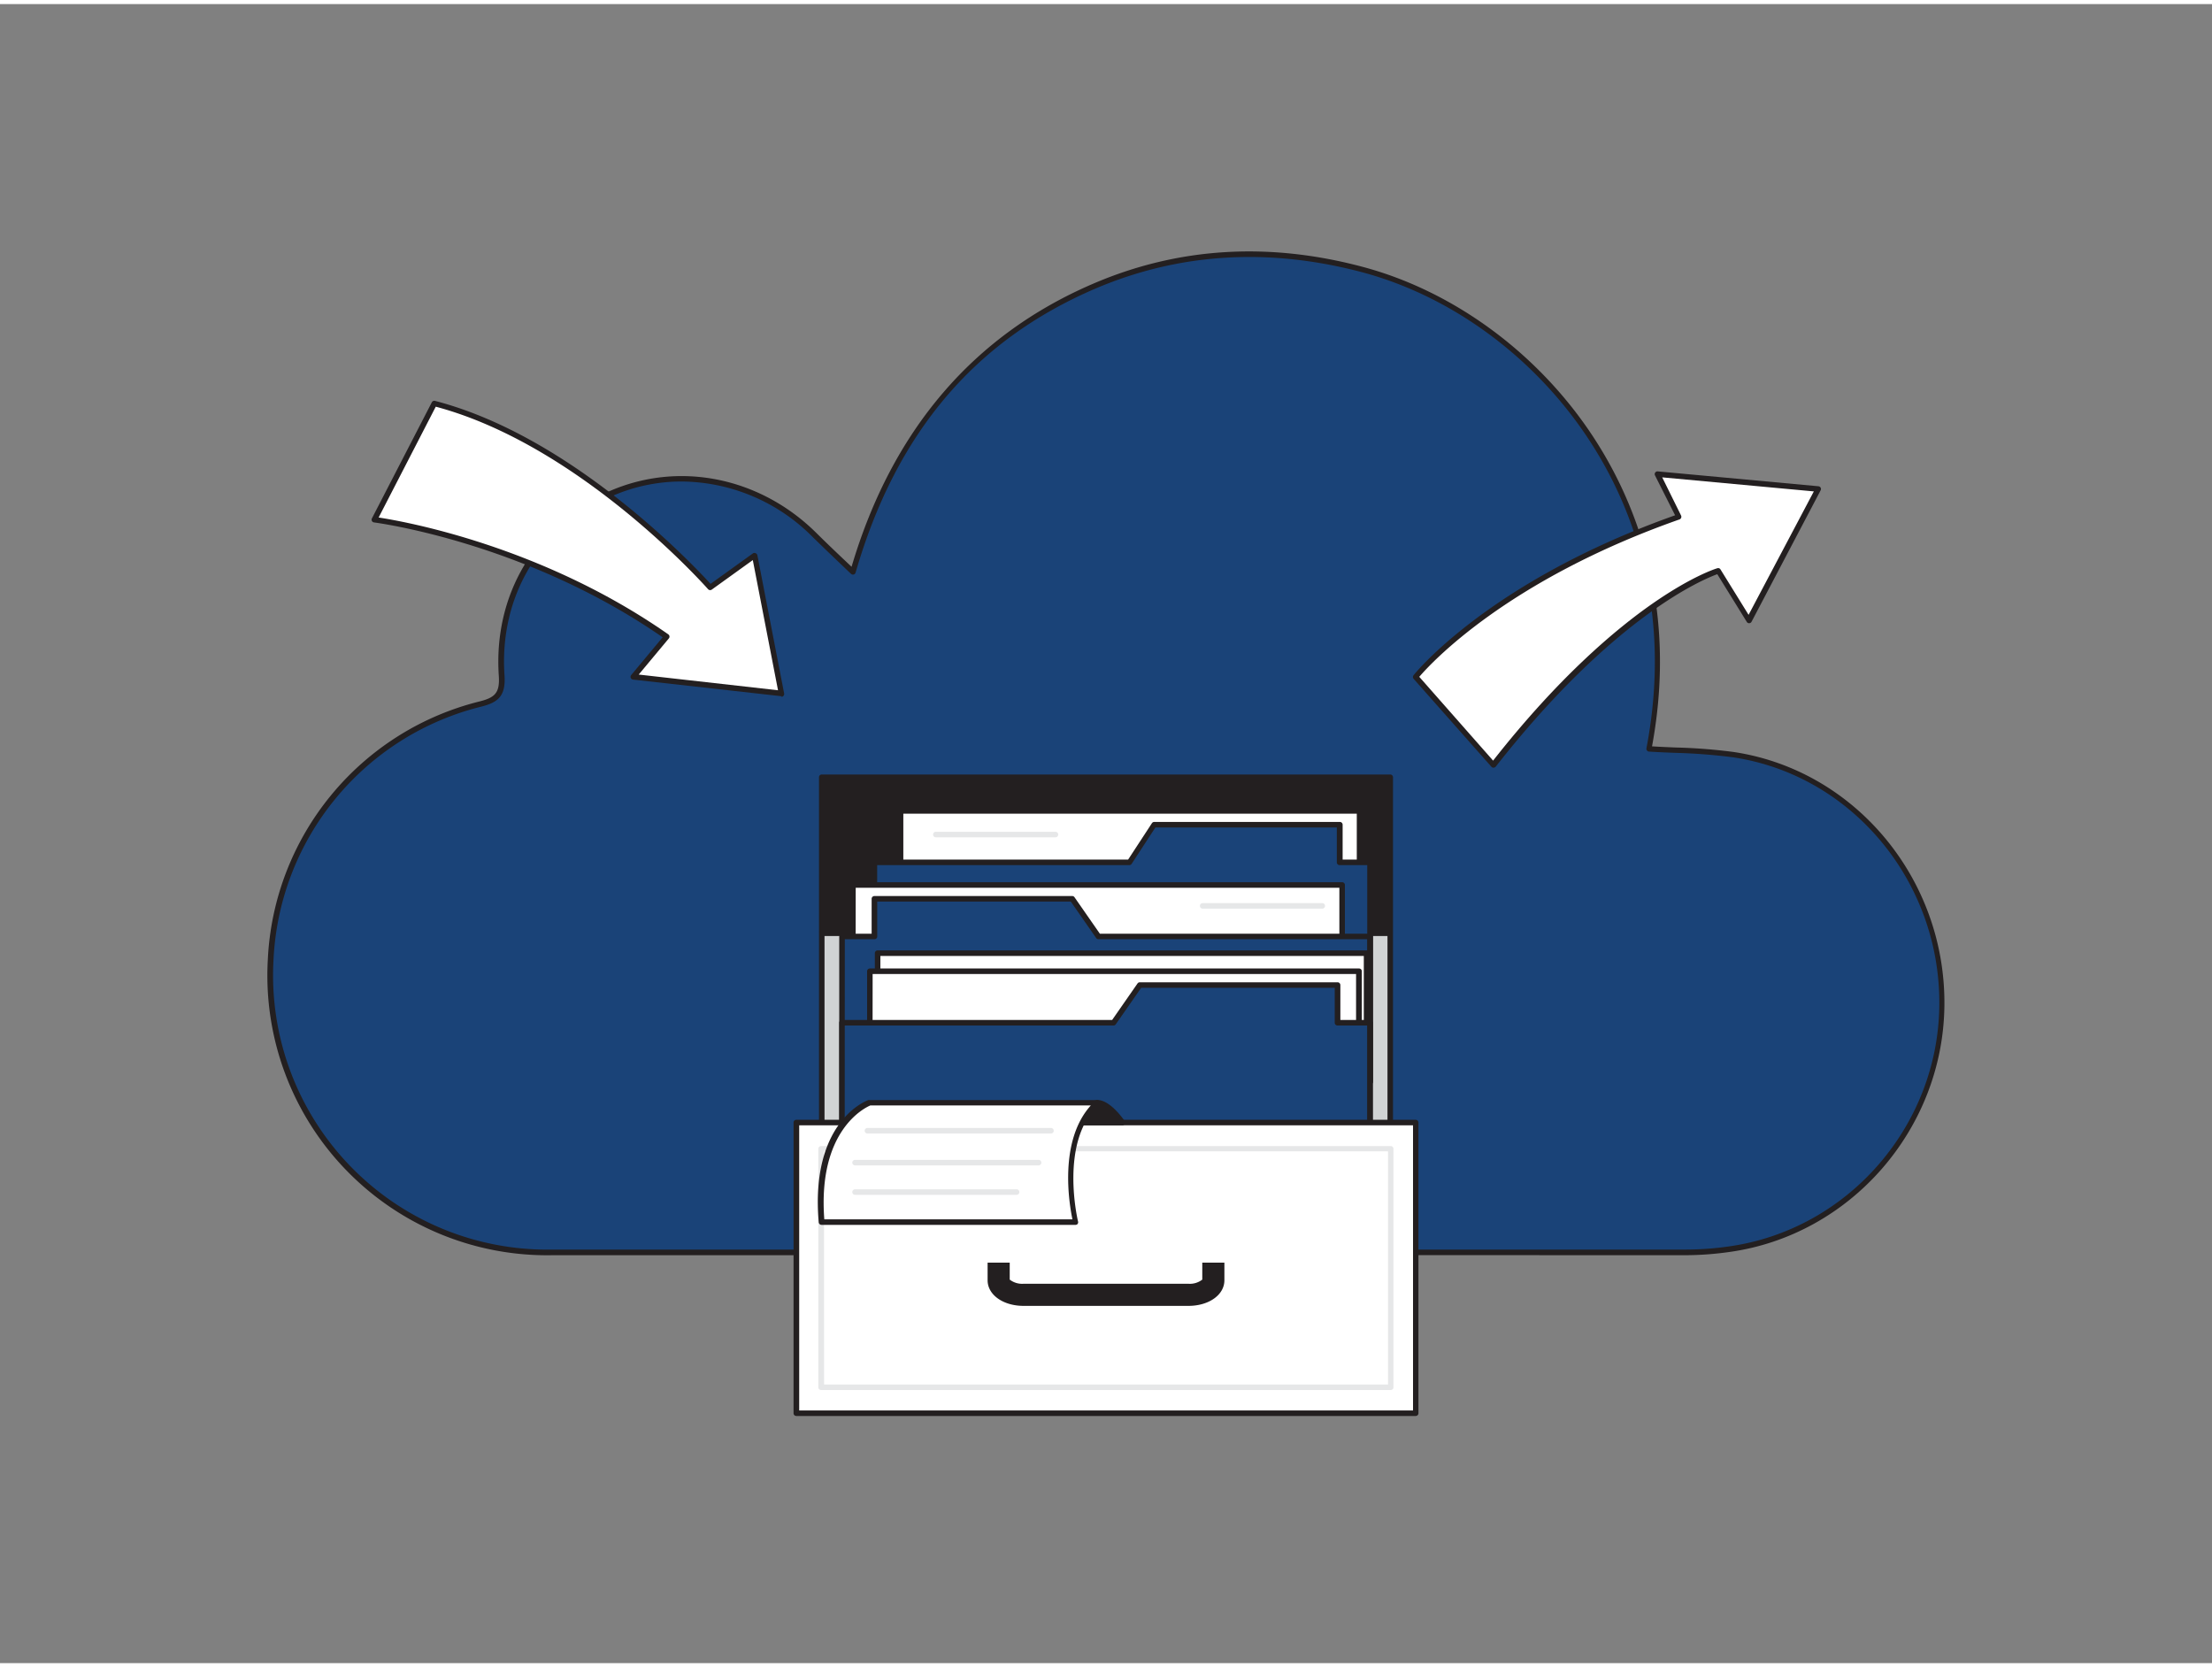 <svg xmlns="http://www.w3.org/2000/svg" viewBox="0 0 400 300" width="406" height="306" class="illustration styles_illustrationTablet__1DWOa"><rect x="0" y="0" width="400" height="300" fill="#808080" stroke="none"/><g id="_515_data_storage_flatline" data-name="#515_data_storage_flatline"><path d="M154.24,102.67c-2.63-2.53-4.79-4.54-6.88-6.62-10.09-10-24.75-13-37.2-7.42C97.27,94.4,89.69,106.89,90.7,121.41c.23,3.36-.83,4.39-3.9,5.16-21.37,5.35-37,24.6-37.87,46.22-1.13,29.6,21.22,52.91,50.9,52.93q102.48.06,205,0a57.09,57.09,0,0,0,7.84-.57c21.64-3,38.25-22,38.49-44.07.24-22.58-15.87-42.1-37.69-45.37-5-.75-10.18-.72-15.28-1,8.69-45.39-21.36-78.51-51.73-86.66-16.55-4.43-32.77-3.77-48.51,3C174.92,60.84,161.12,78.76,154.24,102.67Z" fill="#1a4378"></path><path d="M180.29,226.24l-80.46,0a50.59,50.59,0,0,1-51.4-53.45,50.54,50.54,0,0,1,38.25-46.68c2.78-.7,3.73-1.51,3.52-4.64-1-14.62,6.56-27.37,19.76-33.28,12.66-5.66,27.48-2.71,37.75,7.53,1.4,1.39,2.8,2.73,4.42,4.27l1.86,1.76c7.31-24.67,22-41.89,43.72-51.2,15.32-6.58,31.74-7.59,48.83-3,16,4.3,30.9,15.08,40.8,29.56,7.9,11.58,16.25,30.85,11.4,57.11,1.42.09,2.84.15,4.26.21a97.86,97.86,0,0,1,10.49.81c22,3.29,38.37,23,38.12,45.87-.25,22.37-17,41.53-38.92,44.55a58.16,58.16,0,0,1-7.91.58C264.56,226.22,222.61,226.24,180.29,226.24Zm-57-139.91a31.37,31.37,0,0,0-12.89,2.76c-12.81,5.72-20.15,18.1-19.17,32.29.26,3.83-1.24,4.92-4.28,5.68a49.54,49.54,0,0,0-37.49,45.75,49.6,49.6,0,0,0,50.4,52.41c69,0,139.27,0,205,0a56.12,56.12,0,0,0,7.77-.57c21.46-3,37.82-21.69,38.06-43.57.24-22.37-15.78-41.66-37.27-44.87a100.53,100.53,0,0,0-10.38-.81c-1.62-.06-3.24-.13-4.85-.23a.47.47,0,0,1-.36-.2.48.48,0,0,1-.1-.4c5-26.21-3.29-45.41-11.14-56.91-9.76-14.3-24.42-24.92-40.23-29.16C229.42,44,213.21,45,198.1,51.44,176.15,60.86,162,77.66,154.72,102.8a.51.51,0,0,1-.35.35.53.53,0,0,1-.48-.12l-2.45-2.34c-1.56-1.48-3-2.88-4.44-4.28A33.69,33.69,0,0,0,123.26,86.33Z" fill="#231f20"></path><rect x="148.6" y="168.02" width="102.8" height="55.83" fill="#d1d3d4"></rect><path d="M251.4,224.35H148.6a.5.5,0,0,1-.5-.5V168a.51.51,0,0,1,.5-.5H251.4a.51.51,0,0,1,.5.5v55.83A.5.5,0,0,1,251.4,224.35Zm-102.3-1H250.9V168.52H149.1Z" fill="#231f20"></path><rect x="148.6" y="139.81" width="102.8" height="27.92" fill="#231f20"></rect><path d="M251.4,168.23H148.6a.51.51,0,0,1-.5-.5V139.81a.5.5,0,0,1,.5-.5H251.4a.5.5,0,0,1,.5.5v27.92A.51.51,0,0,1,251.4,168.23Zm-102.3-1H250.9V140.31H149.1Z" fill="#231f20"></path><rect x="162.85" y="145.9" width="83.03" height="39.93" fill="#fff"></rect><path d="M245.88,186.33h-83a.51.51,0,0,1-.5-.5V145.9a.5.5,0,0,1,.5-.5h83a.5.5,0,0,1,.5.5v39.93A.5.5,0,0,1,245.88,186.33Zm-82.53-1h82V146.4h-82Z" fill="#231f20"></path><polygon points="242.24 155.2 242.24 148.39 208.66 148.39 204.22 155.2 158.12 155.2 158.12 194.86 247.74 194.86 247.74 155.2 242.24 155.2" fill="#1a4378"></polygon><path d="M247.74,195.36H158.12a.5.5,0,0,1-.5-.5V155.2a.5.5,0,0,1,.5-.5H204l4.3-6.58a.5.5,0,0,1,.41-.23h33.58a.5.5,0,0,1,.5.5v6.31h5a.5.5,0,0,1,.5.5v39.66A.5.5,0,0,1,247.74,195.36Zm-89.12-1h88.62V155.7h-5a.5.5,0,0,1-.5-.5v-6.31H208.93l-4.3,6.59a.49.49,0,0,1-.41.22h-45.6Z" fill="#231f20"></path><rect x="154.24" y="159.29" width="88.46" height="39.93" transform="translate(396.93 358.51) rotate(-180)" fill="#fff"></rect><path d="M242.7,199.72H154.24a.5.5,0,0,1-.5-.5V159.29a.5.5,0,0,1,.5-.5H242.7a.5.5,0,0,1,.5.5v39.93A.5.5,0,0,1,242.7,199.72Zm-88-1H242.2V159.79H154.74Z" fill="#231f20"></path><polygon points="158.12 168.6 158.12 161.79 193.89 161.79 198.63 168.6 247.74 168.6 247.74 208.25 152.26 208.25 152.26 168.6 158.12 168.6" fill="#1a4378"></polygon><path d="M247.74,208.75H152.26a.5.5,0,0,1-.5-.5V168.6a.5.5,0,0,1,.5-.5h5.36v-6.31a.5.5,0,0,1,.5-.5h35.77a.49.49,0,0,1,.41.21l4.59,6.6h48.85a.5.5,0,0,1,.5.5v39.65A.5.5,0,0,1,247.74,208.75Zm-95-1h94.48V169.1H198.63a.49.49,0,0,1-.41-.22l-4.59-6.59h-35v6.31a.5.5,0,0,1-.5.5h-5.36Z" fill="#231f20"></path><rect x="158.7" y="171.62" width="88.46" height="39.93" fill="#fff"></rect><path d="M247.16,212.06H158.7a.5.5,0,0,1-.5-.5V171.62a.5.5,0,0,1,.5-.5h88.46a.5.5,0,0,1,.5.5v39.94A.5.5,0,0,1,247.16,212.06Zm-88-1h87.46V172.12H159.2Z" fill="#231f20"></path><rect x="157.3" y="174.89" width="88.46" height="39.93" fill="#fff"></rect><path d="M245.76,215.32H157.3a.5.5,0,0,1-.5-.5V174.89a.5.5,0,0,1,.5-.5h88.46a.5.5,0,0,1,.5.5v39.93A.5.5,0,0,1,245.76,215.32Zm-88-1h87.46V175.39H157.8Z" fill="#231f20"></path><polygon points="241.88 184.2 241.88 177.39 206.11 177.39 201.37 184.2 152.26 184.2 152.26 223.85 247.74 223.85 247.74 184.2 241.88 184.2" fill="#1a4378"></polygon><path d="M247.74,224.35H152.26a.5.5,0,0,1-.5-.5V184.2a.5.5,0,0,1,.5-.5h48.85l4.59-6.6a.49.49,0,0,1,.41-.21h35.77a.5.5,0,0,1,.5.5v6.31h5.36a.5.5,0,0,1,.5.5v39.65A.5.5,0,0,1,247.74,224.35Zm-95-1h94.48V184.7h-5.36a.5.5,0,0,1-.5-.5v-6.31h-35l-4.59,6.59a.49.49,0,0,1-.41.22H152.76Z" fill="#231f20"></path><rect x="144.01" y="202.25" width="111.98" height="52.56" fill="#fff"></rect><path d="M256,255.31H144a.5.5,0,0,1-.5-.5V202.25a.5.5,0,0,1,.5-.5H256a.5.5,0,0,1,.5.5v52.56A.5.5,0,0,1,256,255.31Zm-111.48-1h111V202.75h-111Z" fill="#231f20"></path><path d="M251.48,250.62h-103a.5.5,0,0,1-.5-.5V207a.5.5,0,0,1,.5-.5h103a.5.5,0,0,1,.5.5v43.17A.5.5,0,0,1,251.48,250.62Zm-102.46-1H251V207.45H149Z" fill="#e6e7e8"></path><path d="M214.89,235.4H185.11c-3.72,0-6.52-2-6.52-4.63v-3.19h4v3.07a3.68,3.68,0,0,0,2.52.75h29.78a3.68,3.68,0,0,0,2.52-.75v-3.07h4v3.19C221.41,233.41,218.61,235.4,214.89,235.4Z" fill="#231f20"></path><path d="M198.47,198.65s1.72-.28,4.46,3.6H187.81S193.17,200.37,198.47,198.65Z" fill="#231f20"></path><path d="M202.93,202.75H187.81a.5.5,0,0,1-.5-.41.51.51,0,0,1,.33-.56c.06,0,5.43-1.9,10.67-3.61l.08,0c.2,0,2.11-.21,5,3.81a.49.49,0,0,1,0,.52A.48.48,0,0,1,202.93,202.75Zm-12.15-1h11.16c-1.93-2.45-3.17-2.6-3.38-2.61C195.7,200.07,192.82,201.05,190.78,201.75Z" fill="#231f20"></path><path d="M198.47,198.65H157.3s-10.26,3.6-8.7,21.6h46S190.92,205.49,198.47,198.65Z" fill="#fff"></path><path d="M194.55,220.75h-46a.51.51,0,0,1-.5-.46c-1.57-18.17,8.6-22,9-22.11a.45.45,0,0,1,.16,0h41.17a.5.5,0,0,1,.33.87c-7.24,6.56-3.8,21-3.76,21.11a.51.51,0,0,1-.09.43A.51.51,0,0,1,194.55,220.75Zm-45.49-1h44.87c-.59-2.81-2.5-14.16,3.33-20.6H157.4C156.51,199.52,147.83,203.57,149.06,219.75Z" fill="#231f20"></path><path d="M183.83,215.32H154.62a.5.5,0,0,1-.5-.5.51.51,0,0,1,.5-.5h29.21a.5.5,0,0,1,.5.5A.5.5,0,0,1,183.83,215.32Z" fill="#e6e7e8"></path><path d="M187.81,210H154.62a.51.51,0,0,1-.5-.5.5.5,0,0,1,.5-.5h33.19a.5.5,0,0,1,.5.5A.51.51,0,0,1,187.81,210Z" fill="#e6e7e8"></path><path d="M190.05,204.23H156.86a.5.5,0,0,1,0-1h33.19a.5.5,0,0,1,0,1Z" fill="#e6e7e8"></path><path d="M239.11,163.57H217.48a.5.5,0,0,1-.5-.5.5.5,0,0,1,.5-.5h21.63a.5.5,0,0,1,.5.5A.51.51,0,0,1,239.11,163.57Z" fill="#e6e7e8"></path><path d="M190.86,150.67H169.23a.5.5,0,0,1,0-1h21.63a.5.5,0,0,1,0,1Z" fill="#e6e7e8"></path><path d="M67.7,93.24a130.44,130.44,0,0,1,52.86,21.14l-6,7.25,26.79,3-4.84-25-8.05,5.79s-23-26.33-49.88-33.28Z" fill="#fff"></path><path d="M141.31,125.15h-.06l-26.79-3a.48.48,0,0,1-.4-.31.5.5,0,0,1,.08-.51l5.69-6.83C94.93,97.24,67.91,93.77,67.64,93.73a.5.5,0,0,1-.39-.72L78.09,72a.5.5,0,0,1,.57-.25c25,6.48,47,30,49.83,33.09l7.69-5.53a.49.49,0,0,1,.48,0,.5.5,0,0,1,.3.36l4.84,25a.51.51,0,0,1-.49.59Zm-25.81-3.91,25.19,2.84-4.56-23.54-7.42,5.34a.51.51,0,0,1-.67-.08c-.23-.26-23-26-49.24-33L68.47,92.84c4.47.68,29.4,5.06,52.38,21.13a.54.54,0,0,1,.21.34.5.5,0,0,1-.11.39Z" fill="#231f20"></path><path d="M256,121.66s13.17-16.85,47.6-28.94L299.7,85l29.07,2.69-12.49,23.76-5.54-9s-17.12,5-40.68,35.09Z" fill="#fff"></path><path d="M270.06,138.08a.48.48,0,0,1-.37-.17L255.62,122a.5.5,0,0,1,0-.64c.13-.17,13.51-16.94,47.29-28.92l-3.63-7.21a.5.5,0,0,1,.49-.73l29.06,2.69a.53.53,0,0,1,.4.26.49.49,0,0,1,0,.47l-12.49,23.76a.48.48,0,0,1-.42.27.47.47,0,0,1-.45-.24l-5.33-8.62c-2.57.93-18.75,7.61-40.06,34.8a.58.58,0,0,1-.38.19Zm-13.41-16.43L270,136.8c12-15.28,22.36-23.9,28.91-28.45,7.21-5,11.47-6.29,11.65-6.34a.48.48,0,0,1,.56.22l5.08,8.21L328,88.12l-27.42-2.54L304,92.5a.53.53,0,0,1,0,.41.52.52,0,0,1-.3.28C272.47,104.17,258.67,119.28,256.65,121.65Z" fill="#231f20"></path></g></svg>